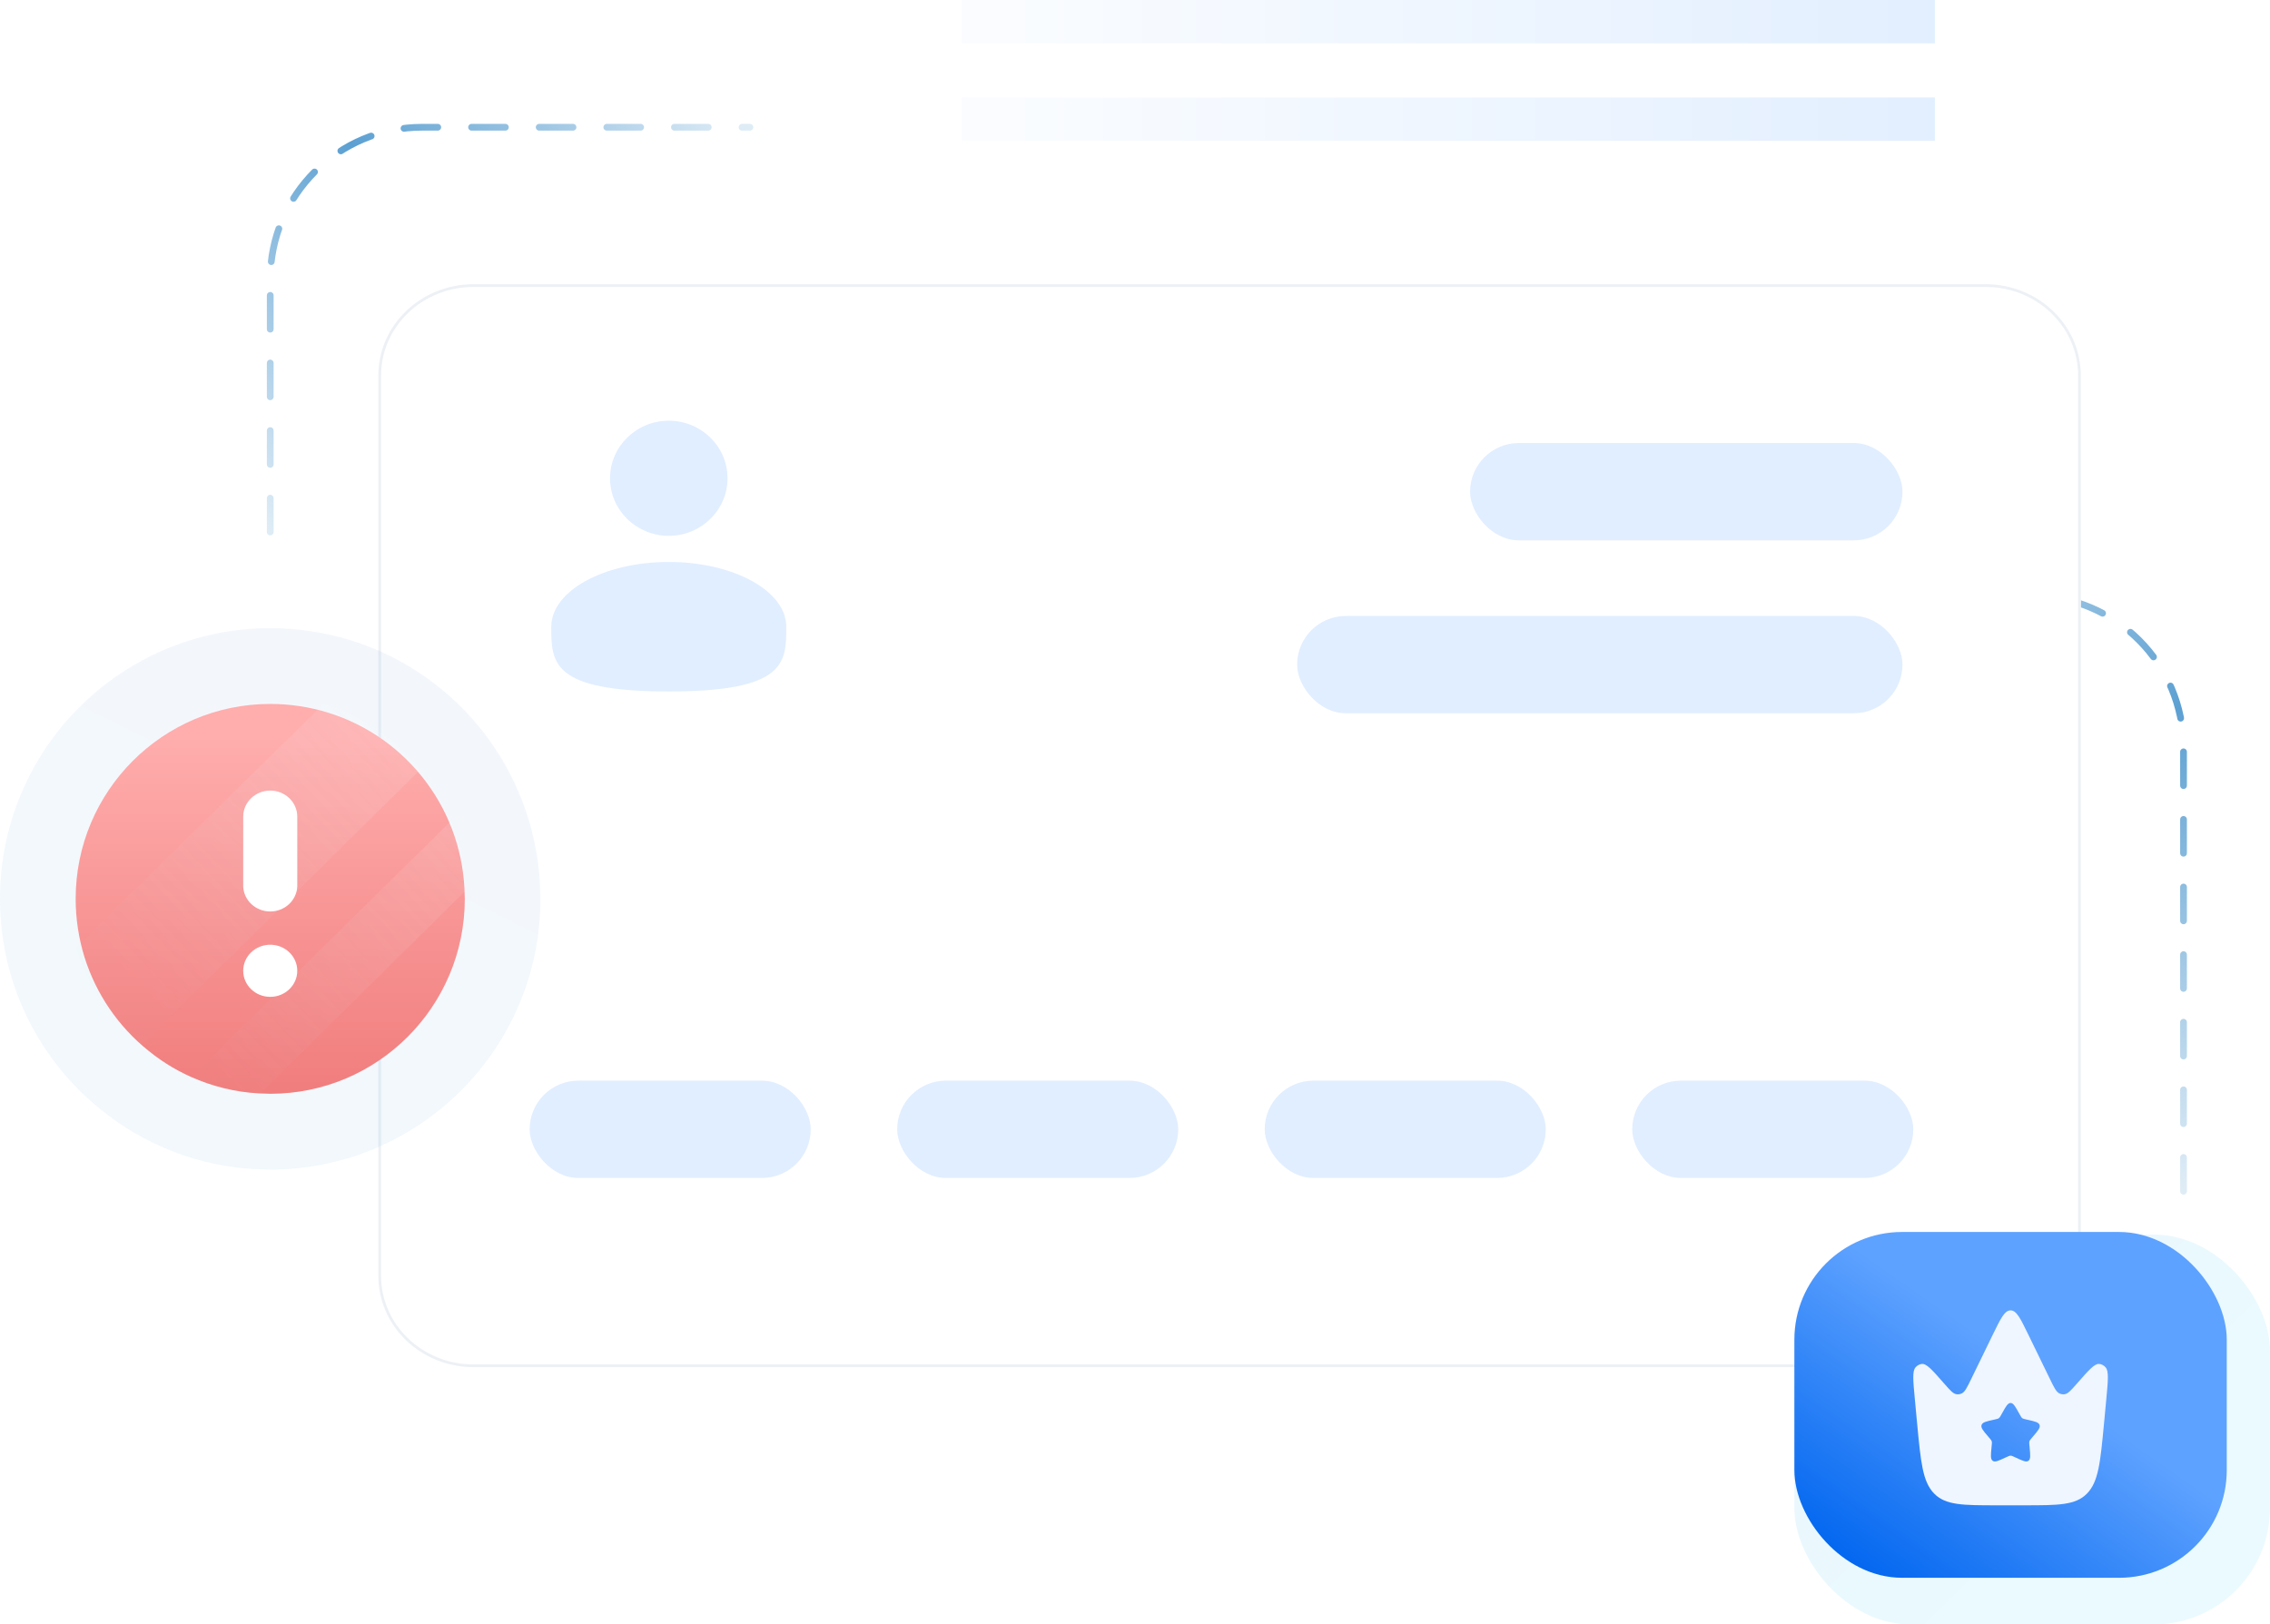 <svg width="190" height="136" viewBox="0 0 190 136" fill="none" xmlns="http://www.w3.org/2000/svg">
<g clip-path="url(#clip0_6084_3546)">
<path d="M182.762 99.733V62.59C182.762 55.563 177.066 49.867 170.039 49.867H142.952" stroke="url(#paint0_linear_6084_3546)" stroke-width="0.565" stroke-miterlimit="16" stroke-linecap="round" stroke-dasharray="2.83 2.83"/>
<g filter="url(#filter0_d_6084_3546)">
<path d="M174.167 29.17V104.561C174.167 108.776 170.598 112.2 166.205 112.2H39.629C35.234 112.2 31.667 108.776 31.667 104.561V29.17C31.667 24.955 35.233 21.533 39.629 21.533H166.205C170.598 21.533 174.167 24.955 174.167 29.17Z" fill="white"/>
<path d="M174.051 29.17V104.561C174.051 108.707 170.538 112.084 166.205 112.084H39.629C35.294 112.084 31.783 108.707 31.783 104.561V29.17C31.783 25.024 35.293 21.649 39.629 21.649L166.205 21.649C170.538 21.649 174.051 25.024 174.051 29.17Z" stroke="#EDF1F5" stroke-width="0.232"/>
</g>
<rect x="123.048" y="37.095" width="36.191" height="8.143" rx="4.071" fill="#E1EEFF"/>
<rect x="108.571" y="51.571" width="50.667" height="8.143" rx="4.071" fill="#E1EEFF"/>
<ellipse cx="55.978" cy="40.042" rx="4.917" ry="4.818" fill="#E1EEFF"/>
<path d="M65.812 52.471C65.812 55.464 65.812 57.891 55.977 57.891C46.143 57.891 46.143 55.464 46.143 52.471C46.143 49.477 50.546 47.05 55.977 47.05C61.409 47.05 65.812 49.477 65.812 52.471Z" fill="#E1EEFF"/>
<rect x="44.333" y="90.476" width="23.524" height="8.143" rx="4.071" fill="#E1EEFF"/>
<rect x="75.095" y="90.476" width="23.524" height="8.143" rx="4.071" fill="#E1EEFF"/>
<rect x="105.857" y="90.476" width="23.524" height="8.143" rx="4.071" fill="#E1EEFF"/>
<rect x="136.619" y="90.476" width="23.524" height="8.143" rx="4.071" fill="#E1EEFF"/>
<path opacity="0.08" d="M45.238 75.252C45.238 87.77 35.113 97.919 22.625 97.919C22.515 97.922 22.404 97.918 22.293 97.907C19.566 97.879 16.867 97.35 14.331 96.344C12.213 95.514 10.236 94.359 8.471 92.922C4.967 90.117 2.375 86.328 1.028 82.04C0.348 79.842 0.002 77.555 0 75.254C0 62.736 10.125 52.587 22.625 52.587C24.92 52.588 27.202 52.936 29.395 53.617C33.939 55.038 37.919 57.864 40.762 61.691C43.606 65.518 45.168 70.149 45.225 74.921C45.235 75.031 45.239 75.142 45.238 75.252Z" fill="url(#paint1_linear_6084_3546)"/>
<path d="M38.904 75.253C38.904 84.265 31.614 91.573 22.624 91.573C22.544 91.575 22.465 91.572 22.385 91.565C20.422 91.545 18.478 91.163 16.652 90.439C15.127 89.841 13.704 89.01 12.433 87.975C9.909 85.955 8.044 83.227 7.074 80.139C6.584 78.557 6.334 76.91 6.333 75.253C6.333 66.241 13.623 58.934 22.623 58.934C24.276 58.935 25.919 59.185 27.497 59.675C30.77 60.699 33.635 62.733 35.682 65.489C37.73 68.244 38.855 71.578 38.896 75.014C38.903 75.093 38.906 75.173 38.904 75.253Z" fill="url(#paint2_linear_6084_3546)"/>
<g opacity="0.12">
<path d="M35.188 64.423L11.838 87.493C9.219 85.426 7.34 82.494 6.333 79.334L27.073 58.934C30.269 59.928 33.093 61.839 35.188 64.423Z" fill="url(#paint3_linear_6084_3546)"/>
<path d="M38.905 74.633L21.766 91.573C19.728 91.553 17.863 90.954 15.967 90.213L37.738 68.744C38.483 70.621 38.879 72.617 38.905 74.633Z" fill="url(#paint4_linear_6084_3546)"/>
</g>
<path d="M22.619 83.458C21.37 83.458 20.357 82.481 20.357 81.276C20.357 80.071 21.37 79.094 22.619 79.094C23.868 79.094 24.881 80.071 24.881 81.276C24.881 82.481 23.868 83.458 22.619 83.458Z" fill="white"/>
<path d="M22.619 66.187C23.866 66.187 24.881 67.166 24.881 68.369V74.221C24.856 74.783 24.606 75.314 24.185 75.704C23.764 76.093 23.203 76.311 22.619 76.311C22.035 76.311 21.474 76.093 21.053 75.704C20.632 75.314 20.382 74.783 20.357 74.221V68.369C20.357 67.166 21.372 66.187 22.619 66.187Z" fill="white"/>
<rect opacity="0.1" x="150.19" y="103.36" width="39.809" height="32.64" rx="9.736" fill="url(#paint5_linear_6084_3546)"/>
<rect x="150.19" y="103.143" width="36.191" height="28.952" rx="9.015" fill="url(#paint6_linear_6084_3546)"/>
<path fill-rule="evenodd" clip-rule="evenodd" d="M176.297 117.154L176.11 119.141C175.803 122.415 175.649 124.052 174.686 125.039C173.723 126.027 172.28 126.027 169.393 126.027H167.178C164.292 126.027 162.848 126.027 161.885 125.039C160.923 124.052 160.769 122.415 160.461 119.141L160.275 117.154C160.128 115.593 160.055 114.813 160.321 114.49C160.465 114.316 160.661 114.209 160.871 114.19C161.258 114.156 161.745 114.711 162.718 115.821C163.221 116.395 163.472 116.682 163.753 116.726C163.908 116.751 164.067 116.726 164.21 116.653C164.47 116.523 164.642 116.168 164.988 115.458L166.809 111.718C167.462 110.377 167.789 109.707 168.286 109.707C168.783 109.707 169.109 110.377 169.762 111.718L171.583 115.458C171.929 116.168 172.102 116.523 172.361 116.653C172.505 116.726 172.663 116.751 172.819 116.726C173.099 116.682 173.351 116.395 173.854 115.821C174.827 114.711 175.313 114.156 175.701 114.19C175.91 114.209 176.106 114.316 176.25 114.49C176.517 114.813 176.443 115.593 176.297 117.154ZM169.061 118.437L168.981 118.293C168.672 117.737 168.517 117.459 168.286 117.459C168.054 117.459 167.9 117.737 167.59 118.293L167.51 118.437C167.422 118.595 167.378 118.674 167.31 118.726C167.241 118.778 167.156 118.798 166.985 118.837L166.83 118.872C166.229 119.008 165.928 119.076 165.857 119.307C165.785 119.537 165.99 119.777 166.4 120.257L166.506 120.381C166.622 120.517 166.68 120.586 166.707 120.67C166.733 120.754 166.724 120.845 166.706 121.027L166.69 121.193C166.628 121.834 166.597 122.154 166.785 122.296C166.972 122.438 167.253 122.309 167.816 122.049L167.961 121.982C168.121 121.908 168.201 121.871 168.286 121.871C168.37 121.871 168.45 121.908 168.61 121.982L168.756 122.049C169.318 122.309 169.6 122.438 169.787 122.296C169.974 122.154 169.943 121.834 169.881 121.193L169.865 121.027C169.847 120.845 169.839 120.754 169.865 120.67C169.891 120.586 169.949 120.517 170.066 120.381L170.172 120.257C170.581 119.777 170.786 119.537 170.715 119.307C170.643 119.076 170.343 119.008 169.742 118.872L169.586 118.837C169.416 118.798 169.33 118.778 169.262 118.726C169.193 118.674 169.149 118.595 169.061 118.437Z" fill="#EFF6FF"/>
<path opacity="0.33" d="M80.524 8.16H161.952V11.787H80.524V8.16Z" fill="url(#paint7_linear_6084_3546)"/>
<path opacity="0.33" d="M80.524 -3.8147e-05H161.952V3.627H80.524V-3.8147e-05Z" fill="url(#paint8_linear_6084_3546)"/>
<path d="M22.619 44.54V23.377C22.619 16.35 28.315 10.653 35.342 10.653H62.768" stroke="url(#paint9_linear_6084_3546)" stroke-width="0.565" stroke-miterlimit="16" stroke-linecap="round" stroke-dasharray="2.83 2.83"/>
</g>
<defs>
<filter id="filter0_d_6084_3546" x="13.571" y="5.7" width="178.69" height="126.857" filterUnits="userSpaceOnUse" color-interpolation-filters="sRGB">
<feFlood flood-opacity="0" result="BackgroundImageFix"/>
<feColorMatrix in="SourceAlpha" type="matrix" values="0 0 0 0 0 0 0 0 0 0 0 0 0 0 0 0 0 0 127 0" result="hardAlpha"/>
<feOffset dy="2.262"/>
<feGaussianBlur stdDeviation="9.048"/>
<feColorMatrix type="matrix" values="0 0 0 0 0.643 0 0 0 0 0.796 0 0 0 0 1 0 0 0 0.32 0"/>
<feBlend mode="normal" in2="BackgroundImageFix" result="effect1_dropShadow_6084_3546"/>
<feBlend mode="normal" in="SourceGraphic" in2="effect1_dropShadow_6084_3546" result="shape"/>
</filter>
<linearGradient id="paint0_linear_6084_3546" x1="182.762" y1="99.396" x2="143.33" y2="50.012" gradientUnits="userSpaceOnUse">
<stop stop-color="#5CA0D2" stop-opacity="0.2"/>
<stop offset="0.5" stop-color="#5CA0D2"/>
<stop offset="1" stop-color="#5CA0D2" stop-opacity="0.2"/>
</linearGradient>
<linearGradient id="paint1_linear_6084_3546" x1="18.121" y1="80.532" x2="36.877" y2="43.035" gradientUnits="userSpaceOnUse">
<stop stop-color="#5CA8D2"/>
<stop offset="1" stop-color="#6A85CC"/>
</linearGradient>
<linearGradient id="paint2_linear_6084_3546" x1="22.619" y1="61.654" x2="22.619" y2="93.387" gradientUnits="userSpaceOnUse">
<stop stop-color="#FFADAD"/>
<stop offset="1" stop-color="#F07A7A"/>
</linearGradient>
<linearGradient id="paint3_linear_6084_3546" x1="33.032" y1="60.6" x2="10.764" y2="81.803" gradientUnits="userSpaceOnUse">
<stop stop-color="#FEFEFC"/>
<stop offset="1" stop-color="#C4EAFC" stop-opacity="0.1"/>
</linearGradient>
<linearGradient id="paint4_linear_6084_3546" x1="41.367" y1="69.353" x2="19.099" y2="90.556" gradientUnits="userSpaceOnUse">
<stop stop-color="#FEFEFC"/>
<stop offset="1" stop-color="#C4EAFC" stop-opacity="0.1"/>
</linearGradient>
<linearGradient id="paint5_linear_6084_3546" x1="149.804" y1="99.881" x2="176.636" y2="127.381" gradientUnits="userSpaceOnUse">
<stop stop-color="#2FA2FA"/>
<stop offset="1" stop-color="#37D3FB"/>
</linearGradient>
<linearGradient id="paint6_linear_6084_3546" x1="153.636" y1="130.989" x2="166.672" y2="112.396" gradientUnits="userSpaceOnUse">
<stop stop-color="#0065EF"/>
<stop offset="1" stop-color="#5EA2FF"/>
</linearGradient>
<linearGradient id="paint7_linear_6084_3546" x1="164.758" y1="9.973" x2="84.557" y2="9.973" gradientUnits="userSpaceOnUse">
<stop stop-color="#A5CCFF"/>
<stop offset="1" stop-color="#EFF6FF"/>
</linearGradient>
<linearGradient id="paint8_linear_6084_3546" x1="164.758" y1="1.813" x2="84.557" y2="1.813" gradientUnits="userSpaceOnUse">
<stop stop-color="#A5CCFF"/>
<stop offset="1" stop-color="#EFF6FF"/>
</linearGradient>
<linearGradient id="paint9_linear_6084_3546" x1="22.619" y1="44.427" x2="62.498" y2="10.963" gradientUnits="userSpaceOnUse">
<stop stop-color="#5CA0D2" stop-opacity="0.2"/>
<stop offset="0.5" stop-color="#5CA0D2"/>
<stop offset="1" stop-color="#5CA0D2" stop-opacity="0.2"/>
</linearGradient>
<clipPath id="clip0_6084_3546">
<rect width="190" height="136" fill="white"/>
</clipPath>
</defs>
</svg>
